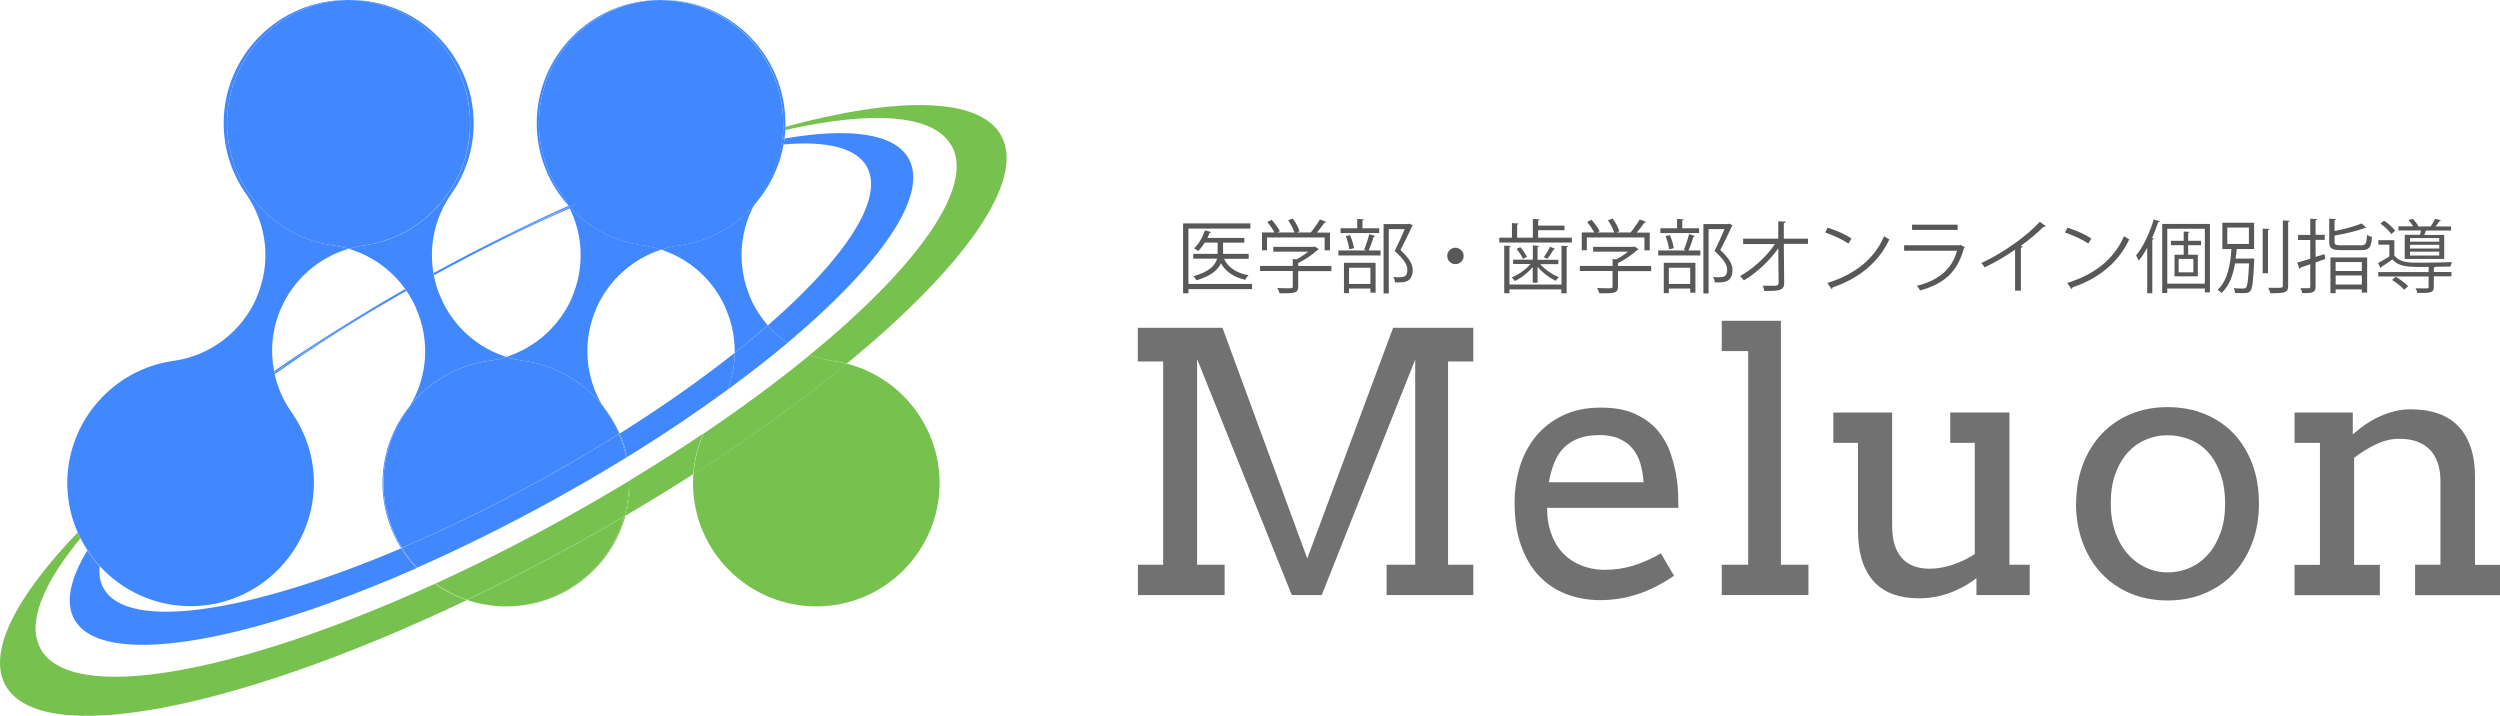 <?xml version="1.0" encoding="UTF-8"?><svg id="_イヤー_2" xmlns="http://www.w3.org/2000/svg" viewBox="0 0 207 59.27"><defs><style>.cls-1{fill:#595757;}.cls-2{fill:none;}.cls-3{fill:#77c14e;}.cls-4{fill:#171c61;}.cls-5{fill:#4188ff;}.cls-6{fill:#727171;}</style></defs><g id="_レイヤー_2"><g id="_レイヤー_1-2"><path class="cls-2" d="M62.13,24.64v.03c.38,.84,.87,1.6,1.45,2.27,6.37-5.53,9.68-10.46,8.21-13.13-.87-1.59-3.34-2.17-6.9-1.86-.33,1.92-1.22,3.67-2.48,5.08-1.23,2.34-1.35,5.15-.28,7.61h0Z"/><path class="cls-5" d="M64.85,10.21c0,.11,0,.22,0,.33,.06-.02,.12-.03,.18-.05,0-.09,0-.19,0-.29,0-5.63-4.58-10.21-10.21-10.21h-.09c5.59,.05,10.12,4.61,10.12,10.21h0Z"/><path class="cls-5" d="M47.07,17.03h0Z"/><path class="cls-5" d="M62.4,17.03c1.26-1.41,2.14-3.16,2.48-5.08-.06,0-.13,.01-.19,.01-.26,1.46-.83,2.86-1.71,4.1-.22,.31-.41,.63-.59,.96h0Z"/><path class="cls-5" d="M33.61,34.14c.13-.19,.25-.38,.37-.58-1.45,1.77-2.31,4.02-2.31,6.44,0,1.98,.57,3.82,1.54,5.39,.02-.01,.04-.02,.06-.02-.97-1.56-1.53-3.4-1.53-5.36,0-2.1,.64-4.12,1.86-5.86h0Z"/><path class="cls-5" d="M49.86,33.55c-1.43-2.42-1.63-5.39-.49-7.99v-.03c1.03-2.33,3-4.09,5.37-4.86-.49-.16-.99-.28-1.51-.35-2.36-.33-4.45-1.47-6-3.11-.02,.01-.04,.02-.06,.03,1.13,2.3,1.22,5.01,.18,7.4v.03c-1.04,2.35-3.03,4.11-5.43,4.88,.47,.15,.95,.26,1.45,.33,2.62,.36,4.9,1.73,6.49,3.67h0Z"/><path class="cls-3" d="M38.65,49.68c1.01,.34,2.1,.53,3.23,.53h.04c-1.13,0-2.22-.2-3.23-.54-.01,0-.02,.01-.03,.01h0Z"/><path class="cls-3" d="M41.92,50.21h.03c4.7,0,8.66-3.19,9.84-7.51-.03,.02-.06,.03-.09,.05-1.2,4.28-5.13,7.44-9.79,7.46Z"/><path class="cls-5" d="M50.23,34.14c.4,.57,.74,1.17,1.01,1.8,.02-.01,.04-.02,.06-.03-.37-.85-.86-1.63-1.44-2.34,.11,.2,.24,.39,.37,.58h0Z"/><path class="cls-5" d="M18.8,10.21c0,5.07,3.78,9.42,8.79,10.11,.44,.06,.86,.16,1.27,.28,.41-.12,.84-.22,1.27-.28,5.01-.7,8.79-5.04,8.79-10.11C38.93,4.63,34.43,.08,28.87,0c-5.56,.08-10.07,4.62-10.07,10.21h0Z"/><path class="cls-5" d="M49.86,33.55c-1.59-1.94-3.87-3.31-6.49-3.67-.5-.07-.98-.18-1.45-.33-.47,.15-.95,.26-1.45,.33-2.62,.36-4.9,1.73-6.49,3.67-.11,.2-.24,.39-.37,.58-1.22,1.74-1.86,3.77-1.86,5.86,0,1.97,.56,3.8,1.53,5.36,3.7-1.57,7.6-3.47,11.57-5.66,2.23-1.23,4.37-2.49,6.4-3.77-.28-.63-.61-1.23-1.01-1.8-.13-.19-.25-.38-.37-.58h0Z"/><path class="cls-3" d="M51.71,42.75c-1.29,.76-2.61,1.5-3.95,2.25-3.07,1.69-6.11,3.25-9.08,4.67,1.02,.34,2.1,.54,3.23,.54,4.66-.02,8.59-3.17,9.79-7.46h0Z"/><path class="cls-3" d="M70.12,30.11c-3.65,3-7.94,6.1-12.71,9.15-.02,.24-.03,.49-.03,.74,0,5.63,4.58,10.21,10.21,10.21s10.21-4.58,10.21-10.21c0-4.69-3.23-8.75-7.68-9.89h0Z"/><path class="cls-5" d="M62.13,24.64c-1.07-2.47-.95-5.26,.28-7.61-1.56,1.74-3.71,2.95-6.16,3.29-.52,.07-1.02,.19-1.51,.35,2.38,.77,4.34,2.53,5.35,4.86v.03c.52,1.17,.76,2.41,.74,3.65,.97-.76,1.88-1.52,2.74-2.27-.58-.67-1.07-1.43-1.44-2.27v-.03h-.01Z"/><path class="cls-5" d="M44.62,10.21C44.62,4.61,49.15,.05,54.74,0h-.09c-5.63,0-10.21,4.58-10.21,10.21,0,2.6,.99,5,2.63,6.82-.17-.33-.37-.65-.59-.96-1.22-1.74-1.86-3.76-1.86-5.86h0Z"/><path class="cls-5" d="M33.55,23.93c-3.44,1.98-6.65,4.02-9.55,6.05,3.02-2,6.25-3.98,9.65-5.91-.03-.05-.07-.09-.1-.14h0Z"/><path class="cls-5" d="M36.88,22.27c3.48-1.88,6.91-3.6,10.25-5.12,0,0,0-.01,0-.01-3.59,1.53-7.38,3.36-11.23,5.47,.01,.06,.02,.12,.03,.18,.32-.17,.63-.35,.95-.52h0Z"/><path class="cls-4" d="M47.16,17.14s0,0-.01-.01c-.01,0-.02,.01-.03,.01h0s.02,0,.03,0h0Z"/><path class="cls-4" d="M47.72,16.88c-.19,.08-.38,.16-.57,.24,0,0,0,0,.01,.01,.18-.08,.37-.17,.56-.26Z"/><path class="cls-5" d="M51.3,35.9c.28,.62,.49,1.27,.63,1.94,2.99-1.84,5.77-3.72,8.31-5.57,.38-.98,.58-2.01,.6-3.06-2.79,2.21-6,4.47-9.53,6.69h0Z"/><path class="cls-5" d="M71.78,13.82c1.47,2.66-1.84,7.59-8.21,13.13,.48,.55,1.02,1.04,1.62,1.45,7.66-6.42,11.74-12.2,10.05-15.26-1.17-2.12-4.93-2.59-10.28-1.67-.02,.17-.05,.33-.07,.49,3.56-.31,6.02,.27,6.9,1.86h0Z"/><path class="cls-5" d="M8.57,48.7c-.29-.52-.39-1.13-.32-1.81-.37-.41-.71-.85-1.02-1.31-1.42,2.33-1.85,4.29-1.08,5.69,2.24,4.07,13.99,2.09,28.34-4.23-.48-.5-.91-1.05-1.27-1.64-12.54,5.33-22.66,6.91-24.64,3.31h0Z"/><path class="cls-5" d="M33.22,45.39c.37,.59,.8,1.14,1.27,1.64,.02,0,.03-.01,.05-.02-.48-.51-.9-1.06-1.27-1.64-.02,0-.04,.02-.06,.02h0Z"/><path class="cls-5" d="M64.7,11.97c.06,0,.13-.01,.19-.01,.03-.16,.05-.33,.07-.49-.06,.01-.13,.02-.19,.03-.02,.16-.05,.32-.07,.48h0Z"/><path class="cls-5" d="M51.24,35.94c.28,.63,.48,1.28,.63,1.94,.02-.01,.04-.03,.06-.04-.15-.67-.36-1.32-.63-1.94-.02,.01-.04,.02-.06,.03h0Z"/><path class="cls-5" d="M44.84,39.7c-3.97,2.19-7.87,4.09-11.57,5.66,.37,.59,.79,1.14,1.27,1.64,3.62-1.6,7.41-3.47,11.24-5.58,2.1-1.16,4.13-2.34,6.08-3.54-.14-.67-.35-1.32-.63-1.94-2.03,1.27-4.17,2.54-6.4,3.77h0Z"/><path class="cls-5" d="M63.58,26.94c-.86,.75-1.78,1.5-2.74,2.27-.02,1.04-.22,2.08-.6,3.06,1.78-1.31,3.44-2.6,4.96-3.87-.6-.41-1.14-.9-1.62-1.45Z"/><path class="cls-5" d="M24,29.98c2.9-2.03,6.11-4.07,9.55-6.05h0c-3.89,2.22-7.53,4.51-10.86,6.8l.02,.11c.42-.29,.85-.57,1.29-.86h0Z"/><path class="cls-5" d="M47.12,17.14s-.03-.07-.05-.1c-3.62,1.62-7.37,3.48-11.18,5.57h0c3.85-2.11,7.64-3.94,11.23-5.47Z"/><path class="cls-4" d="M47.15,17.13s-.05-.06-.08-.09h0s.03,.07,.05,.1c.01,0,.02-.01,.03-.01h0Z"/><path class="cls-5" d="M33.65,24.07h0c-3.4,1.93-6.63,3.92-9.65,5.91-.43,.3-.86,.61-1.28,.91,0,.03,.01,.07,.02,.1,3.29-2.33,6.96-4.66,10.91-6.92h0Z"/><path class="cls-5" d="M36.5,24.67v-.03c-.28-.6-.46-1.22-.58-1.85-.11,.06-.21,.11-.32,.17,.11-.06,.21-.11,.32-.17-.01-.06-.02-.12-.03-.18h0c-.39-2.26,.12-4.62,1.47-6.54,1.22-1.74,1.86-3.76,1.86-5.86C39.21,4.58,34.63,0,29,0,28.96,0,28.91,0,28.86,0c5.56,.08,10.07,4.62,10.07,10.21,0,5.07-3.78,9.42-8.79,10.11-.44,.06-.86,.16-1.27,.28,1.89,.56,3.54,1.73,4.68,3.33h0s.07,.09,.1,.14h0c.31,.46,.59,.94,.81,1.46v.03c1.15,2.6,.95,5.57-.48,7.99,1.58-1.94,3.86-3.31,6.49-3.67,.5-.07,.98-.18,1.45-.33-2.4-.76-4.39-2.53-5.41-4.88h0Z"/><path class="cls-3" d="M3.36,53.71c-1.15-2.08,.15-5.31,3.3-9.14-.08-.16-.16-.32-.23-.48C1.3,49.43-1.06,54,.45,56.74c2.91,5.26,19.14,2.04,38.2-7.05-.95-.32-1.85-.78-2.65-1.35-16.43,7.49-30.1,9.98-32.64,5.38Z"/><path class="cls-3" d="M52.16,39.78c0,.07,0,.15,0,.22,0,.93-.13,1.84-.37,2.7,1.93-1.14,3.8-2.28,5.61-3.44,.08-1.16,.37-2.3,.84-3.37-1.93,1.3-3.97,2.6-6.09,3.88h0Z"/><path class="cls-3" d="M78.8,12.07c1.9,3.44-2.88,10.05-11.74,17.31,.62,.24,1.27,.41,1.94,.51,.38,.05,.75,.13,1.11,.22,9.65-7.92,14.86-15.13,12.79-18.88-1.78-3.22-8.54-3.26-17.88-.73,0,.09,0,.18-.01,.27,7.2-1.63,12.32-1.33,13.78,1.31h0Z"/><path class="cls-3" d="M36.04,48.31s-.03,.01-.05,.02c.8,.57,1.7,1.03,2.65,1.35,.01,0,.02-.01,.03-.01-.95-.32-1.84-.78-2.64-1.35h0Z"/><path class="cls-5" d="M64.83,10.81l.19-.04c0-.09,0-.18,.01-.27-.06,.02-.12,.03-.18,.05,0,.09,0,.17-.01,.26Z"/><path class="cls-3" d="M52.16,39.78l-.07,.04v.17c0,.95-.13,1.88-.38,2.75,.03-.02,.06-.03,.09-.05,.24-.86,.37-1.77,.37-2.7,0-.07,0-.14,0-.22h0Z"/><path class="cls-3" d="M36.04,48.31c.8,.57,1.69,1.03,2.64,1.35,2.97-1.42,6.01-2.98,9.08-4.67,1.34-.74,2.66-1.49,3.95-2.25,.25-.87,.38-1.8,.38-2.75v-.17c-1.76,1.06-3.57,2.11-5.44,3.15-3.6,1.99-7.16,3.78-10.6,5.35h0Z"/><path class="cls-3" d="M69.01,29.89c-.68-.09-1.32-.27-1.94-.51-2.61,2.14-5.57,4.33-8.81,6.52-.47,1.07-.76,2.2-.84,3.37,4.77-3.06,9.06-6.16,12.71-9.15-.37-.09-.74-.17-1.11-.22h0Z"/><path class="cls-5" d="M47.13,17.16c-3.33,1.52-6.77,3.23-10.25,5.12,3.51-1.9,6.97-3.58,10.29-5.03-.01-.03-.03-.06-.04-.09Z"/><path class="cls-4" d="M47.23,17.22s-.05-.05-.07-.08c-.01,0-.02,.01-.03,.02,.01,.03,.03,.06,.04,.09,.02-.01,.04-.02,.06-.03h0Z"/><path class="cls-4" d="M36.88,22.27c-.32,.17-.63,.34-.95,.52h0c.32-.17,.63-.35,.95-.52Z"/><path class="cls-4" d="M35.92,22.79c-.11,.06-.21,.11-.32,.17,.11-.06,.21-.11,.32-.17h0Z"/><path class="cls-5" d="M22.71,30.84s0,.03,.01,.05c.42-.3,.84-.61,1.28-.91-.44,.29-.86,.57-1.29,.86h0Z"/><path class="cls-5" d="M23.27,25.53c1.05-2.41,3.11-4.2,5.59-4.93-.41-.12-.84-.22-1.27-.28-5.01-.7-8.79-5.04-8.79-10.11C18.8,4.63,23.3,.08,28.87,0c-.05,0-.09,0-.14,0-5.63,0-10.21,4.58-10.21,10.21,0,2.1,.64,4.12,1.86,5.86,1.76,2.51,2.09,5.76,.86,8.57v.03c-1.24,2.81-3.84,4.79-6.88,5.21-5.01,.7-8.79,5.04-8.79,10.11,0,1.46,.31,2.84,.86,4.09,.07,.16,.15,.32,.23,.48,.17,.34,.37,.68,.58,1,.3,.46,.64,.9,1.02,1.31,1.87,2.04,4.55,3.32,7.52,3.32,5.63,0,10.21-4.58,10.21-10.21,0-2.1-.64-4.12-1.86-5.86-.68-.96-1.14-2.03-1.39-3.15,0-.03-.01-.07-.02-.1,0-.02,0-.03-.01-.05l-.02-.11c-.33-1.71-.15-3.51,.57-5.16v-.03h.02Z"/><path class="cls-5" d="M64.96,11.46c.03-.23,.05-.46,.06-.7l-.19,.04c-.01,.23-.03,.46-.06,.69,.06-.01,.13-.02,.19-.03h0Z"/><path class="cls-5" d="M54.74,0c-5.59,.05-10.12,4.61-10.12,10.21,0,2.1,.64,4.12,1.86,5.86,.22,.31,.41,.63,.59,.96h0l.08,.09c.19-.08,.38-.16,.57-.24-.18,.08-.37,.17-.56,.26,.02,.02,.05,.05,.07,.08,1.55,1.64,3.63,2.78,6,3.11,.52,.07,1.02,.19,1.51,.35,.49-.16,.99-.28,1.51-.35,2.45-.34,4.6-1.55,6.16-3.29,.17-.33,.37-.65,.59-.96,.87-1.24,1.45-2.64,1.71-4.1,.03-.16,.05-.32,.07-.48,.03-.23,.05-.46,.06-.69,0-.09,.01-.17,.01-.26,0-.11,0-.22,0-.33,0-5.6-4.53-10.16-10.11-10.21Z"/><path class="cls-6" d="M94.21,46.76h2.1V29.93h-2.1v-2.79h7.01l7.02,19.1,7.11-19.1h6.64v2.79h-2.09v16.83h2.09v2.51h-7.18v-2.51h2.37V29.77l-7.74,19.5h-2.48l-7.84-19.54v17.03h2.28v2.51h-7.18v-2.51h0Z"/><path class="cls-6" d="M128.1,42.06c0,.43,.03,.82,.09,1.17,.06,.36,.15,.69,.27,1.01,.36,.97,.94,1.71,1.73,2.2,.79,.49,1.69,.74,2.69,.74,.79,0,1.55-.11,2.3-.33,.75-.22,1.53-.56,2.34-1.03l1.09,1.85c-.99,.68-1.99,1.19-2.99,1.52s-2.04,.5-3.12,.5c-1.02,0-1.97-.17-2.84-.51s-1.62-.85-2.25-1.52c-.63-.67-1.12-1.51-1.47-2.51-.36-1-.53-2.17-.53-3.5,0-1.08,.15-2.1,.45-3.06s.75-1.79,1.35-2.51c.6-.71,1.34-1.28,2.23-1.7s1.92-.63,3.09-.63,2.09,.17,2.85,.52,1.39,.8,1.87,1.37c.48,.57,.85,1.22,1.09,1.95,.25,.73,.42,1.47,.52,2.23,.05,.37,.08,.75,.09,1.12,.01,.38,.02,.75,.02,1.11h-10.88Zm4.25-6.03c-.63,0-1.18,.09-1.65,.27-.47,.18-.87,.44-1.21,.77-.33,.33-.6,.75-.79,1.23s-.35,1.03-.45,1.63h7.84c-.04-.56-.13-1.08-.27-1.56-.14-.48-.36-.89-.65-1.24-.29-.35-.67-.62-1.13-.82-.46-.2-1.02-.29-1.69-.29h0Z"/><path class="cls-6" d="M142.56,26.56h4.9v20.2h2.28v2.51h-7.18v-2.51h2.19V29.07h-2.19v-2.51h0Z"/><path class="cls-6" d="M161.51,34.15h4.87v12.61h1.68v2.51h-4.41v-1.4c-.68,.53-1.42,.93-2.23,1.23-.8,.29-1.66,.44-2.58,.44-.76,0-1.45-.11-2.07-.33-.62-.22-1.14-.56-1.58-1.02-.43-.46-.77-1.05-1-1.76-.23-.71-.35-1.56-.35-2.54v-7.22h-2.04v-2.51h4.87v9.41c0,1.16,.27,2.03,.8,2.63s1.3,.89,2.31,.89c.59,0,1.22-.11,1.87-.32,.66-.22,1.28-.51,1.86-.89v-9.21h-2.03v-2.51h0Z"/><path class="cls-6" d="M171.9,41.71c.01-1.19,.2-2.29,.57-3.27,.38-.98,.9-1.83,1.57-2.53,.67-.71,1.47-1.25,2.39-1.63s1.94-.57,3.05-.57,2.14,.19,3.07,.57,1.72,.92,2.39,1.61c.66,.7,1.18,1.54,1.55,2.52s.55,2.07,.55,3.27-.18,2.26-.55,3.25-.88,1.84-1.55,2.55-1.46,1.26-2.39,1.65-1.95,.59-3.07,.59-2.17-.2-3.09-.59-1.72-.94-2.38-1.64c-.66-.71-1.18-1.55-1.55-2.53-.37-.98-.56-2.07-.57-3.25h0Zm2.87,0c0,.87,.13,1.65,.37,2.35,.25,.7,.59,1.3,1.02,1.79s.93,.87,1.5,1.14,1.17,.4,1.82,.4,1.3-.13,1.87-.39c.58-.26,1.08-.64,1.51-1.13,.43-.49,.76-1.09,1.01-1.79s.37-1.49,.37-2.37-.12-1.73-.37-2.44-.58-1.3-1-1.78c-.42-.48-.93-.84-1.51-1.08-.59-.24-1.21-.37-1.88-.37s-1.25,.12-1.82,.37c-.57,.24-1.07,.6-1.5,1.08-.43,.48-.77,1.07-1.02,1.78s-.37,1.52-.37,2.44h0Z"/><path class="cls-6" d="M199.94,46.76h2.13v-6.9c0-1.16-.3-2.03-.88-2.63-.59-.6-1.43-.9-2.53-.9-.63,0-1.27,.15-1.91,.45-.64,.3-1.25,.68-1.83,1.13v8.86h2.13v2.51h-7.06v-2.51h2.1v-10.1h-2.1v-2.51h4.82v1.78h.03c.32-.28,.67-.55,1.03-.8,.37-.25,.75-.47,1.15-.65,.4-.18,.82-.33,1.25-.44,.43-.11,.89-.16,1.37-.16,.81,0,1.54,.11,2.19,.33,.65,.22,1.21,.56,1.67,1.02,.46,.46,.81,1.04,1.06,1.76,.25,.71,.37,1.56,.37,2.53v7.24h2.1v2.51h-7.06v-2.51h0Z"/><path class="cls-1" d="M103.67,23.51v.43h-5.27v.34h-.44v-5.78h5.57v.43h-5.13v4.58h5.27Zm-.28-2.48v.4h-2.04c.34,.73,1.04,1.18,2.03,1.36-.1,.09-.22,.26-.27,.38-.94-.21-1.61-.66-2.02-1.37-.23,.53-.78,1.04-2.02,1.41-.05-.1-.17-.26-.26-.34,1.38-.38,1.82-.93,1.96-1.45h-1.97v-.4h2.02v-.93h-1.07c-.17,.27-.35,.51-.54,.69-.09-.07-.24-.16-.34-.22,.38-.34,.71-.91,.9-1.49l.51,.15s-.05,.06-.13,.06c-.05,.14-.11,.29-.18,.42h3.06v.39h-1.76v.93h2.14Z"/><path class="cls-1" d="M110.24,22.03v.42h-2.75v1.28c0,.56-.32,.56-1.54,.56-.03-.13-.12-.31-.19-.44,.34,.01,.63,.02,.85,.02,.38,0,.43,0,.43-.15v-1.28h-2.71v-.42h2.71v-.57l.31,.02c.34-.17,.69-.4,.96-.63h-2.88v-.4h3.35l.08-.03,.34,.22s-.06,.05-.1,.06c-.39,.37-1.02,.8-1.61,1.09v.24h2.75Zm-5.33-2.38v1.07h-.42v-1.47h1.03c-.13-.26-.37-.61-.59-.87l.37-.18c.26,.29,.55,.68,.67,.95l-.19,.1h1.4c-.1-.3-.32-.71-.52-1.01l.38-.15c.24,.33,.48,.77,.56,1.06l-.23,.1h1.16c.26-.31,.58-.77,.76-1.08,.42,.15,.47,.18,.52,.22-.02,.04-.07,.06-.14,.05-.17,.24-.4,.55-.63,.82h1.08v1.47h-.44v-1.07h-4.77Z"/><path class="cls-1" d="M112.95,20.67c.15-.34,.33-.9,.42-1.28l.51,.15s-.06,.06-.14,.07c-.1,.32-.26,.8-.42,1.13h.99v.41h-3.49v-.41h2.33l-.21-.07h0Zm1.25-1.77v.4h-3.2v-.4h1.38v-.77l.56,.03s-.05,.08-.13,.09v.65h1.4Zm-2.92,5.38v-2.52h2.62v2.47h-.43v-.34h-1.77v.38h-.42Zm.51-4.81c.15,.34,.28,.79,.32,1.08l-.39,.09c-.03-.29-.15-.75-.29-1.09l.36-.08h0Zm1.68,2.7h-1.77v1.34h1.77v-1.34Zm3.22-3.66l.29,.15s-.03,.05-.06,.07c-.25,.56-.6,1.28-.96,1.97,.71,.67,1.01,1.16,1.01,1.64,0,1.04-.72,1.04-1.15,1.04-.1,0-.21,0-.31,0,0-.12-.07-.31-.15-.44,.15,.01,.29,.02,.41,.02,.44,0,.76-.02,.76-.63,0-.43-.32-.89-1.05-1.55,.32-.65,.61-1.27,.83-1.81h-1.32v5.33h-.43v-5.75h2.03l.09-.02h0Z"/><path class="cls-1" d="M121.19,21.19c0,.38-.3,.68-.68,.68s-.68-.3-.68-.68,.31-.68,.68-.68,.68,.32,.68,.68Z"/><path class="cls-1" d="M127.36,19.68h2.79v.4h-6.01v-.4h1.05v-1.21l.56,.04s-.05,.07-.13,.09v1.08h1.3v-1.55l.57,.03s-.05,.08-.13,.09v.43h2.18v.38h-2.18v.62h0Zm1.93,3.89v-3.22l.56,.03s-.04,.08-.13,.09v3.81h-.44v-.32h-4.3v.32h-.43v-3.94l.56,.03s-.04,.08-.13,.09v3.1h4.3Zm-2.38-.17v-1.29c-.4,.48-.98,.93-1.49,1.16-.06-.1-.17-.24-.26-.3,.56-.22,1.18-.65,1.57-1.11h-1.44v-.36h1.63v-1.18l.52,.04s-.04,.07-.13,.09v1.06h1.72v.36h-1.5c.39,.45,1.01,.87,1.55,1.08-.09,.07-.21,.21-.26,.3-.52-.23-1.1-.68-1.51-1.15v1.31h-.39Zm-.81-1.97c-.1-.23-.32-.57-.53-.82l.31-.14c.23,.24,.45,.58,.55,.81l-.33,.15Zm2.67-.82s-.07,.05-.13,.05c-.13,.22-.34,.54-.52,.77,0,0-.29-.13-.29-.14,.17-.23,.4-.6,.52-.86l.43,.18h0Z"/><path class="cls-1" d="M136.72,22.03v.42h-2.75v1.28c0,.56-.32,.56-1.54,.56-.03-.13-.12-.31-.19-.44,.34,.01,.63,.02,.85,.02,.38,0,.43,0,.43-.15v-1.28h-2.71v-.42h2.71v-.57l.31,.02c.34-.17,.69-.4,.96-.63h-2.88v-.4h3.35l.08-.03,.34,.22s-.06,.05-.1,.06c-.39,.37-1.02,.8-1.61,1.09v.24h2.75Zm-5.33-2.38v1.07h-.42v-1.47h1.03c-.13-.26-.37-.61-.59-.87l.37-.18c.26,.29,.55,.68,.67,.95l-.19,.1h1.4c-.1-.3-.32-.71-.52-1.01l.38-.15c.24,.33,.48,.77,.56,1.06l-.23,.1h1.16c.26-.31,.58-.77,.76-1.08,.42,.15,.47,.18,.52,.22-.02,.04-.07,.06-.14,.05-.16,.24-.4,.55-.63,.82h1.08v1.47h-.44v-1.07h-4.77Z"/><path class="cls-1" d="M139.43,20.67c.15-.34,.33-.9,.42-1.28l.51,.15s-.06,.06-.14,.07c-.1,.32-.26,.8-.42,1.13h.99v.41h-3.49v-.41h2.33l-.21-.07h0Zm1.25-1.77v.4h-3.2v-.4h1.38v-.77l.56,.03s-.05,.08-.13,.09v.65h1.39Zm-2.92,5.38v-2.52h2.62v2.47h-.43v-.34h-1.77v.38h-.42Zm.51-4.81c.15,.34,.28,.79,.32,1.08l-.39,.09c-.03-.29-.15-.75-.29-1.09l.36-.08h0Zm1.68,2.7h-1.77v1.34h1.77v-1.34Zm3.22-3.66l.29,.15s-.03,.05-.06,.07c-.25,.56-.6,1.28-.96,1.97,.71,.67,1.01,1.16,1.01,1.64,0,1.04-.72,1.04-1.15,1.04-.1,0-.21,0-.31,0,0-.12-.07-.31-.15-.44,.15,.01,.29,.02,.41,.02,.44,0,.76-.02,.76-.63,0-.43-.32-.89-1.05-1.55,.32-.65,.61-1.27,.83-1.81h-1.32v5.33h-.43v-5.75h2.03l.09-.02h0Z"/><path class="cls-1" d="M149.68,20.19h-1.98l.03,3.22c.01,.67-.44,.69-1.65,.68-.02-.12-.07-.3-.12-.43,.44,0,.96,0,1.08,0,.16-.02,.24-.13,.23-.24l-.03-2.86c-.68,.99-1.77,2.02-2.85,2.66-.08-.12-.21-.26-.32-.36,1.08-.6,2.22-1.63,2.89-2.65h-2.63v-.45h2.91v-1.43l.62,.02c0,.07-.07,.11-.16,.13v1.28h2v.45h0Z"/><path class="cls-1" d="M151.33,18.85c.69,.22,1.48,.56,1.97,.9l-.25,.42c-.48-.34-1.26-.69-1.93-.92l.21-.4Zm-.02,4.58c2.35-.73,3.91-2.04,4.7-3.88,.14,.11,.29,.2,.43,.27-.83,1.81-2.44,3.22-4.69,3.97,0,.06-.05,.13-.09,.15l-.36-.52h0Z"/><path class="cls-1" d="M162.71,20.46s-.05,.05-.09,.07c-.54,2-1.65,2.97-3.63,3.52-.06-.12-.18-.29-.28-.38,1.8-.45,2.92-1.38,3.33-2.91h-4.38v-.45h4.58l.07-.04,.39,.2h0Zm-.62-1.42h-3.77v-.44h3.77v.44Z"/><path class="cls-1" d="M169.4,18.73s-.07,.05-.13,.05c-.02,0-.04,0-.07,0-.51,.52-1.24,1.12-1.88,1.58,.05,.02,.13,.06,.16,.07-.01,.04-.07,.08-.15,.09v3.55h-.48v-3.4c-.7,.49-1.61,1.03-2.52,1.47-.07-.1-.18-.27-.28-.36,1.81-.83,3.79-2.25,4.85-3.42l.49,.37h0Z"/><path class="cls-1" d="M171.19,18.85c.69,.22,1.48,.56,1.97,.9l-.25,.42c-.48-.34-1.26-.69-1.93-.92l.21-.4Zm-.02,4.58c2.35-.73,3.91-2.04,4.7-3.88,.14,.11,.29,.2,.43,.27-.83,1.81-2.44,3.22-4.69,3.97,0,.06-.05,.13-.09,.15l-.36-.52h0Z"/><path class="cls-1" d="M177.79,24.28v-3.76c-.22,.39-.45,.76-.7,1.06-.05-.1-.15-.33-.22-.43,.57-.69,1.12-1.84,1.46-2.98l.52,.16s-.07,.07-.15,.07c-.15,.44-.32,.88-.51,1.31l.15,.05s-.05,.07-.13,.09v4.43h-.43Zm1.24-5.74h3.95v5.67h-.42v-.32h-3.11v.37h-.42v-5.72h0Zm.42,4.95h3.11v-4.55h-3.11v4.55Zm2.8-3.19h-1.07v.79h.8v1.79h-1.93v-1.79h.76v-.79h-1.06v-.36h1.06v-.77l.49,.03s-.04,.07-.12,.09v.65h1.07v.36h0Zm-.64,2.25v-1.11h-1.22v1.11h1.22Z"/><path class="cls-1" d="M186.33,21.4h.09l.23,.02s0,.09,0,.15c-.08,1.71-.15,2.31-.32,2.52-.15,.17-.26,.18-.74,.18-.16,0-.34,0-.52-.01-.01-.13-.06-.29-.12-.4,.34,.03,.67,.03,.78,.03,.12,0,.18-.01,.23-.07,.13-.13,.2-.65,.26-2.01h-1.16c-.15,.91-.45,1.85-1.13,2.46-.07-.09-.21-.22-.31-.29,.87-.76,1.07-2.24,1.14-3.36h-.75v-2.18h2.63v2.18h-1.44c-.02,.24-.05,.52-.09,.79h1.21Zm-1.91-2.56v1.36h1.79v-1.36h-1.79Zm2.94,.09l.56,.03s-.04,.08-.13,.09v3.57h-.44v-3.7Zm1.66-.68l.57,.03c0,.05-.04,.08-.13,.09v5.29c0,.32-.09,.46-.29,.53-.21,.08-.57,.09-1.19,.09-.02-.12-.1-.32-.17-.45,.24,0,.47,0,.65,0,.53,0,.56,0,.56-.17v-5.41h0Z"/><path class="cls-1" d="M192.47,21.06l.06,.38-.8,.29v2c0,.48-.22,.55-1.1,.54-.02-.1-.09-.29-.15-.41,.31,0,.6,0,.68,0,.09,0,.13-.03,.13-.13v-1.85c-.31,.1-.6,.21-.82,.28,0,.05-.03,.09-.08,.1l-.18-.52c.3-.08,.68-.19,1.08-.32v-1.55h-1.01v-.42h1.01v-1.34l.57,.03c0,.05-.04,.08-.13,.09v1.21h.76v.42h-.76v1.41l.74-.23h0Zm.83-1.03c0,.23,.08,.28,.54,.28h1.65c.39,0,.46-.12,.5-.86,.1,.07,.29,.15,.41,.16-.07,.89-.22,1.1-.88,1.1h-1.69c-.76,0-.97-.14-.97-.69v-1.91l.57,.03s-.05,.08-.13,.09v.9c.83-.16,1.73-.41,2.24-.63l.38,.35s-.05,.03-.08,.03c-.01,0-.03,0-.05,0-.6,.24-1.6,.47-2.49,.63v.52h0Zm-.34,4.24v-2.95h3.04v2.91h-.44v-.27h-2.17v.32h-.42Zm2.6-2.57h-2.17v.74h2.17v-.74Zm-2.17,1.86h2.17v-.75h-2.17v.75Z"/><path class="cls-1" d="M198.26,21.16c.27,.38,.79,.56,1.41,.58,.23,0,.56,.01,.93,.01,.82,0,1.84-.02,2.43-.05-.04,.09-.11,.26-.13,.37-.32,.01-.78,.02-1.26,.02-.01,.03-.05,.05-.12,.07v.36h1.46v.36h-1.46v.88c0,.24-.06,.37-.26,.43-.21,.07-.54,.07-1.1,.07-.02-.12-.09-.27-.15-.39,.23,0,.43,.01,.6,.01s.29,0,.34,0c.11,0,.14-.02,.14-.11v-.88h-4.17v-.36h4.17v-.43c-1.65,.02-2.44,.02-2.99-.62-.32,.23-.65,.45-.93,.63,0,.05-.01,.08-.06,.09l-.21-.42c.29-.15,.63-.35,.94-.55v-.97h-.91v-.37h1.32v1.27h0Zm-.86-2.89c.34,.23,.74,.57,.92,.83l-.32,.28c-.17-.26-.56-.62-.9-.87l.3-.24Zm1.67,5.73c-.2-.25-.63-.59-1.01-.82l.31-.26c.37,.21,.81,.54,1.02,.78l-.32,.29Zm.06-4.56h1.24c.02-.11,.07-.24,.09-.36h-1.87v-.34h1.22c-.1-.17-.25-.37-.39-.52l.36-.1c.18,.18,.38,.44,.47,.63h1.01c.13-.19,.29-.45,.37-.63l.49,.13s-.06,.07-.13,.06c-.08,.13-.21,.29-.32,.44h1.28v.34h-2.09c-.03,.11-.08,.24-.13,.36h1.65v1.99h-3.27v-1.99h0Zm2.84,.57v-.3h-2.42v.3h2.42Zm0,.57v-.31h-2.42v.31h2.42Zm0,.58v-.32h-2.42v.32h2.42Z"/></g></g></svg>